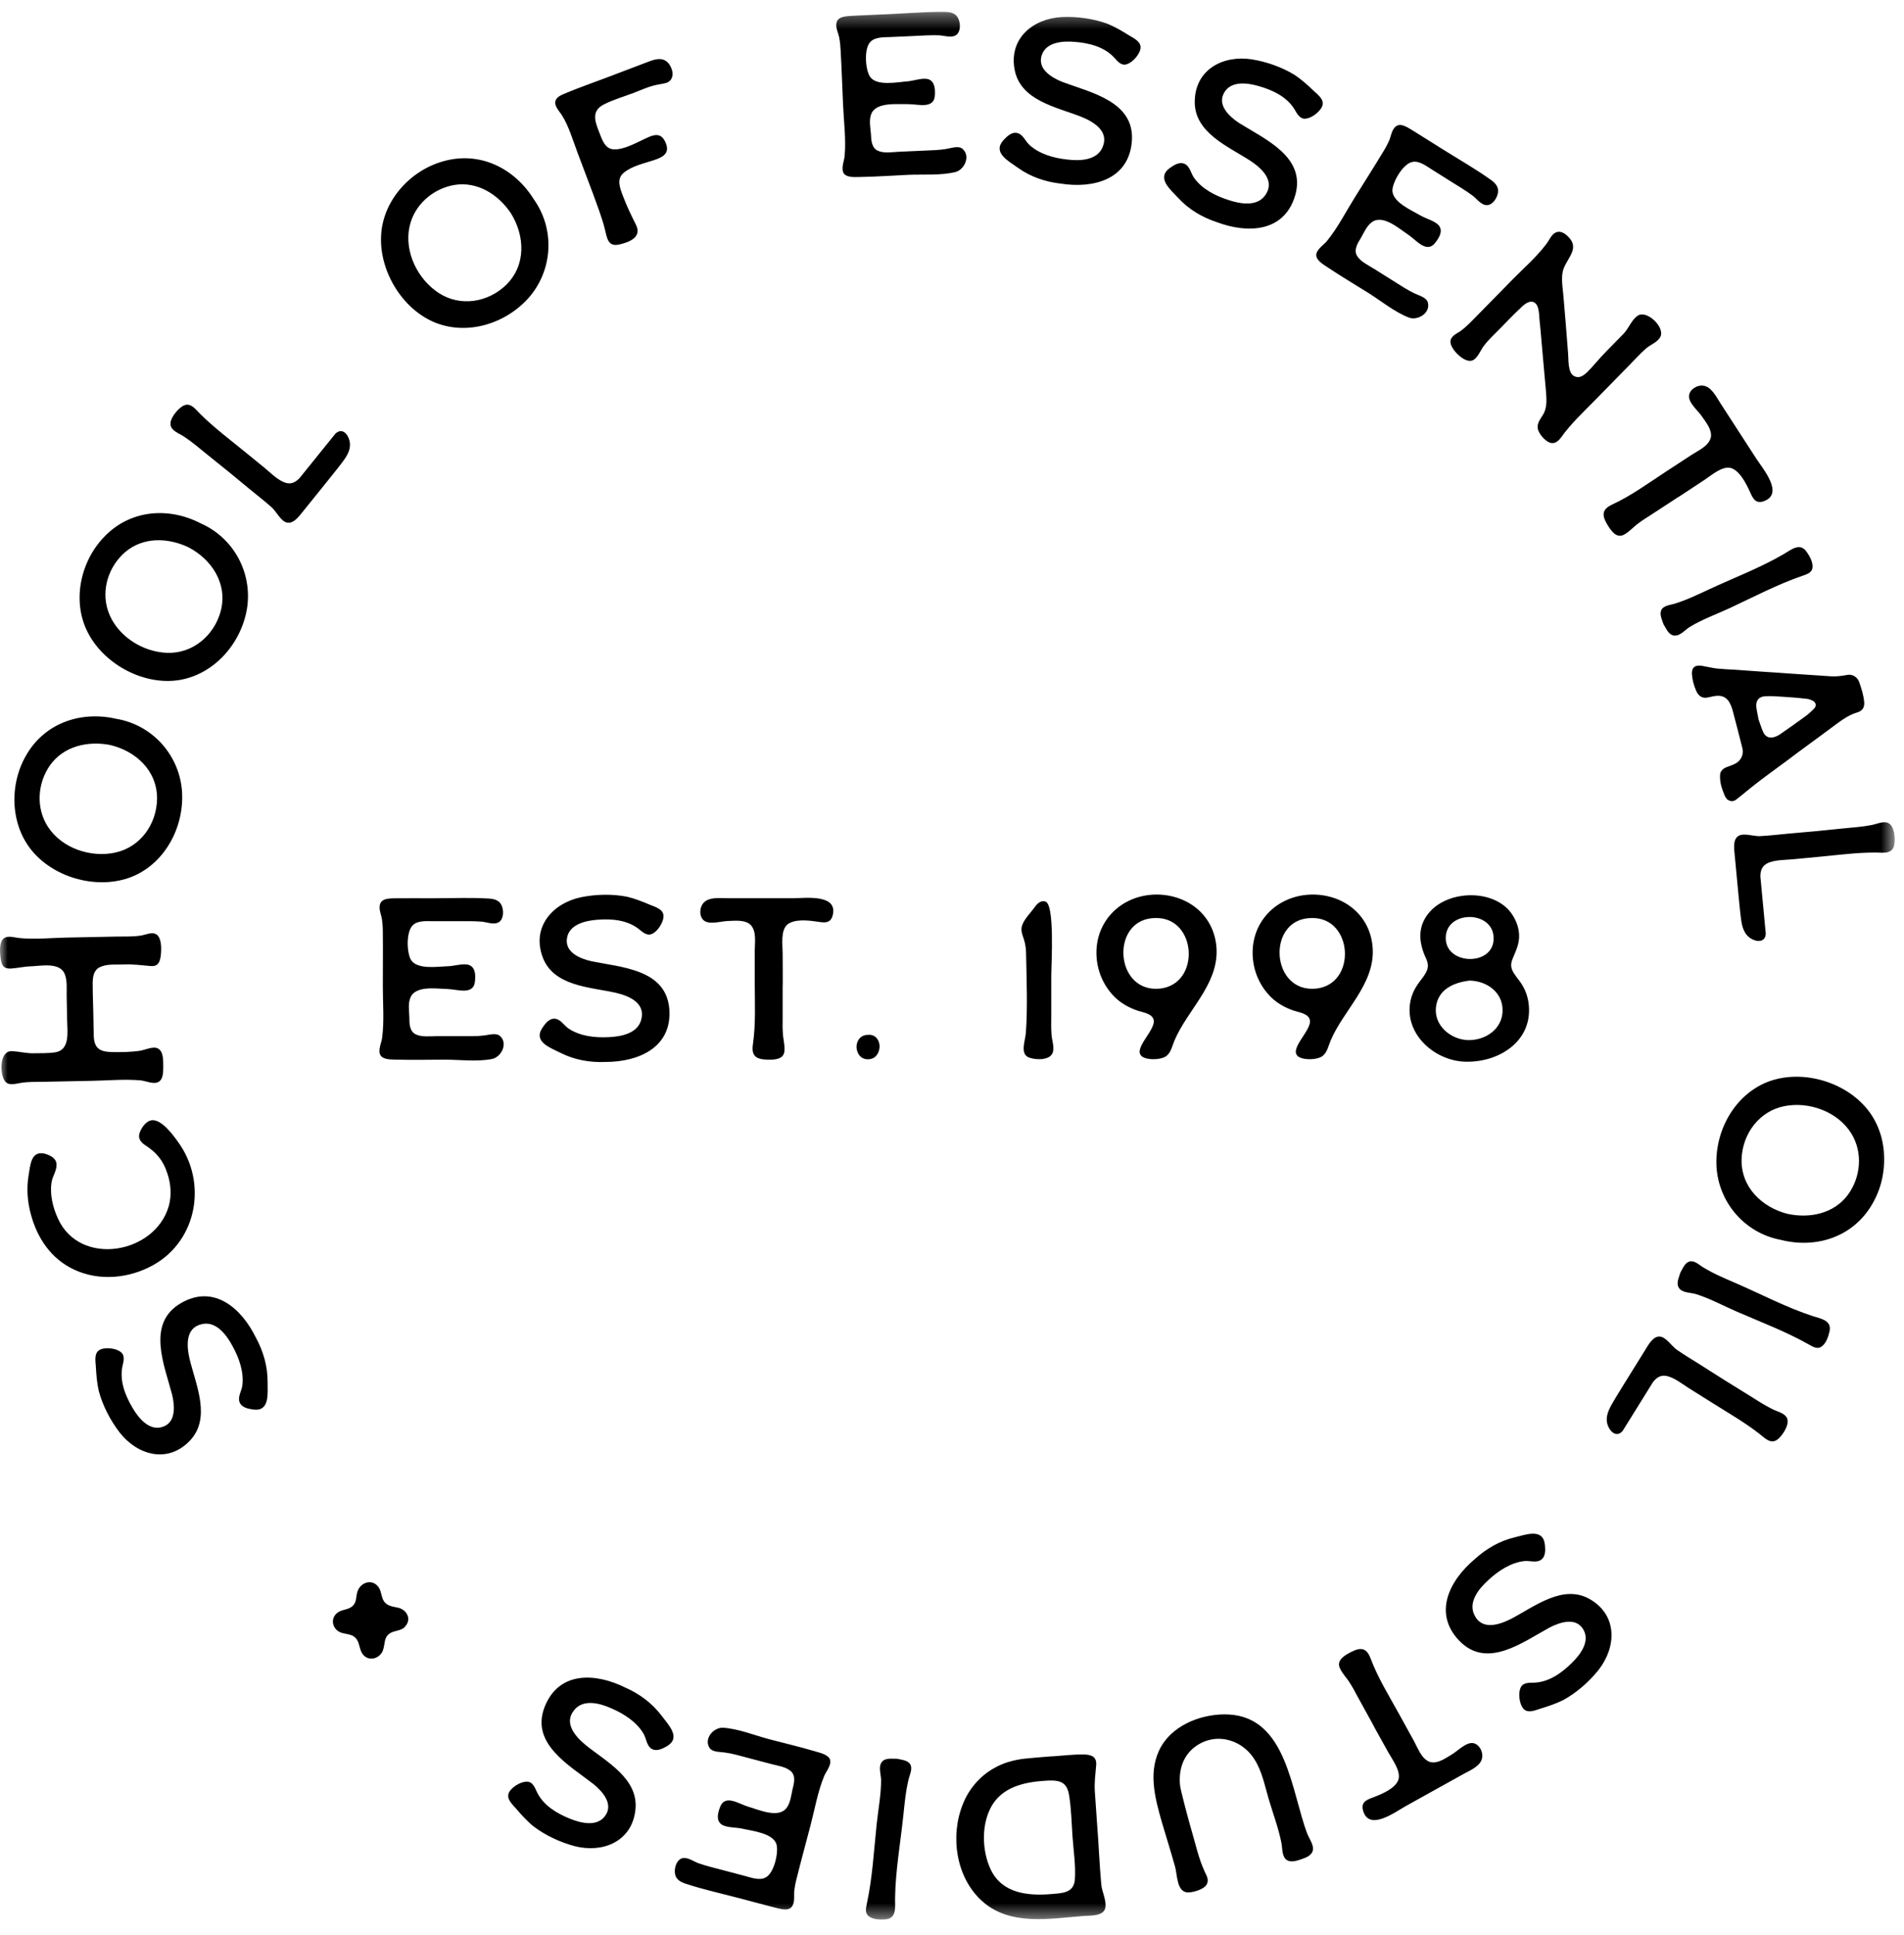 <svg xmlns="http://www.w3.org/2000/svg" xmlns:xlink="http://www.w3.org/1999/xlink" width="125" height="127" viewBox="0 0 125 127">
  <defs>
    <polygon id="badge-a" points="0 .355 124.39 .355 124.39 125.558 0 125.558"/>
  </defs>
  <g fill="none" fill-rule="evenodd">
    <path fill="#000" d="M26.107,69.549 C27.127,69.579 28.164,69.549 29.186,69.549 C30.193,69.549 31.32,69.7 32.312,69.503 C32.9,69.376 33.352,68.519 32.855,68.023 C32.6,67.751 32.089,67.933 31.773,67.962 C31.278,68.023 30.796,68.008 30.301,68.008 L28.647,68.008 C28.227,68.008 27.656,68.083 27.265,67.872 C26.874,67.661 26.874,67.147 26.874,66.754 C26.859,66.362 26.784,65.879 26.935,65.501 C27.25,64.656 28.663,64.897 29.369,64.912 C30.045,64.927 31.127,65.365 31.188,64.353 C31.217,63.976 31.217,63.478 30.767,63.327 C30.391,63.222 29.82,63.403 29.429,63.417 C28.781,63.433 27.338,63.674 26.962,62.965 C26.692,62.453 26.662,61.095 27.127,60.703 C27.458,60.401 28.044,60.461 28.45,60.461 L30.013,60.461 C30.554,60.461 31.095,60.446 31.636,60.491 C31.966,60.522 32.463,60.733 32.778,60.507 C33.078,60.28 33.078,59.738 32.928,59.421 C32.748,59.029 32.357,58.984 31.966,58.969 C30.929,58.908 29.878,58.952 28.841,58.952 C28.841,58.967 25.897,58.939 25.627,58.969 C25.252,58.999 24.937,59.089 24.922,59.527 C24.907,59.783 25.027,60.055 25.072,60.31 C25.117,60.612 25.133,60.898 25.133,61.2 C25.147,62.377 25.133,63.538 25.133,64.716 C25.13,65.834 25.235,67.013 25.085,68.132 C25.039,68.463 24.769,68.991 25.01,69.308 C25.252,69.579 25.792,69.534 26.107,69.549 M39.75,69.7 C41.899,69.7 44.123,68.765 43.942,66.244 C43.748,63.615 40.802,63.495 38.818,63.087 C38.097,62.921 37.06,62.513 37.225,61.561 C37.376,60.67 38.428,60.428 39.194,60.368 C40.126,60.292 41.147,60.368 41.914,60.957 C42.199,61.184 42.5,61.486 42.876,61.259 C43.192,61.078 43.492,60.61 43.552,60.247 C43.642,59.704 43.086,59.552 42.68,59.387 C42.185,59.176 41.689,58.979 41.178,58.858 C40.201,58.662 39.104,58.692 38.142,58.889 C36.293,59.281 34.926,60.806 35.602,62.754 C36.279,64.733 38.713,64.778 40.411,65.156 C41.253,65.352 42.365,65.79 42.109,66.878 C41.899,67.83 40.772,68.041 39.945,68.072 C39.074,68.117 38.067,68.011 37.315,67.498 C37.029,67.301 36.804,66.893 36.428,66.863 C36.053,66.832 35.797,67.18 35.602,67.467 C35.001,68.388 36.128,68.765 36.819,69.112 C37.721,69.564 38.728,69.745 39.75,69.7 M50.345,69.549 C50.826,69.563 51.472,69.549 51.501,68.96 C51.532,68.582 51.411,68.19 51.397,67.813 C51.366,67.481 51.381,67.149 51.381,66.817 L51.381,64.809 C51.397,64.809 51.381,62.772 51.381,62.576 C51.381,62.032 51.231,61.066 51.697,60.674 C52.148,60.312 53.035,60.402 53.56,60.478 C54.011,60.538 54.492,60.674 54.657,60.115 C55.064,58.65 52.869,58.952 52.073,58.952 L47.776,58.952 C47.265,58.952 46.499,58.847 46.154,59.3 C45.913,59.602 45.898,60.16 46.213,60.416 C46.589,60.718 47.386,60.446 47.821,60.446 C48.287,60.431 48.918,60.356 49.279,60.703 C49.685,61.125 49.55,61.88 49.55,62.408 L49.55,64.462 C49.55,65.82 49.625,67.193 49.43,68.537 C49.324,69.277 49.595,69.518 50.345,69.549 M57.07,69.518 C57.536,69.473 57.746,69.05 57.746,68.658 C57.731,68.267 57.476,67.875 56.995,67.92 C56.47,67.92 56.23,68.327 56.23,68.72 C56.245,69.156 56.53,69.579 57.07,69.518 M67.605,69.427 C68.056,69.578 69.017,69.608 69.136,69.004 C69.212,68.657 69.046,68.219 69.032,67.872 C69.001,67.465 69.017,67.057 69.017,66.649 L69.017,64.083 C69.017,63.253 69.272,59.162 68.581,59.162 C68.221,59.087 67.996,59.449 67.816,59.69 C67.591,59.977 67.305,60.279 67.155,60.611 C66.959,61.004 67.11,61.305 67.23,61.683 C67.335,62.015 67.366,62.362 67.366,62.709 C67.396,64.385 67.47,66.106 67.35,67.781 C67.32,68.295 66.914,69.216 67.605,69.427 M75.062,69.396 C75.422,69.577 76.189,69.562 76.534,69.336 C76.88,69.11 76.955,68.642 77.105,68.295 C77.946,66.302 79.96,64.643 79.87,62.319 C79.78,60.146 78.052,58.727 75.948,58.712 C73.544,58.712 71.726,60.598 72.011,63.028 C72.132,64.024 72.598,64.93 73.348,65.593 C73.74,65.925 74.19,66.166 74.686,66.332 C75.032,66.453 75.633,66.513 75.738,66.936 C75.903,67.63 74.206,68.943 75.062,69.396 M76.158,64.884 C73.138,65.201 72.868,60.252 75.873,60.252 C78.593,60.207 78.833,64.597 76.158,64.884 M85.315,69.396 C85.676,69.577 86.442,69.562 86.788,69.336 C87.133,69.11 87.209,68.642 87.359,68.295 C88.2,66.302 90.214,64.643 90.123,62.319 C90.033,60.146 88.306,58.727 86.202,58.712 C83.798,58.712 81.98,60.598 82.265,63.028 C82.386,64.024 82.851,64.93 83.602,65.593 C83.993,65.925 84.444,66.166 84.94,66.332 C85.286,66.453 85.886,66.513 85.991,66.936 C86.157,67.63 84.459,68.943 85.315,69.396 M86.412,64.884 C83.392,65.201 83.122,60.252 86.126,60.252 C88.846,60.207 89.087,64.597 86.412,64.884 M96.344,69.684 C98.554,69.684 100.706,68.222 100.345,65.778 C100.269,65.28 100.074,64.812 99.773,64.405 C99.428,63.922 99.037,63.575 99.293,62.956 C99.518,62.398 99.773,61.93 99.728,61.296 C99.699,60.799 99.488,60.3 99.188,59.893 C98.014,58.354 95.156,58.429 93.893,59.818 C93.054,60.738 93.114,61.809 93.609,62.881 C93.893,63.469 93.684,63.786 93.324,64.269 C92.964,64.721 92.694,65.174 92.589,65.748 C92.184,67.935 94.298,69.715 96.344,69.684 M98.059,61.598 C98.059,63.439 94.885,63.357 94.915,61.546 C94.93,59.72 98.074,59.727 98.059,61.598 M96.389,68.267 C95.276,68.237 94.164,67.347 94.268,66.155 C94.373,64.947 95.426,64.48 96.494,64.359 C97.637,64.39 98.69,65.144 98.645,66.382 C98.6,67.573 97.501,68.282 96.389,68.267"/>
    <g transform="translate(0 .425)">
      <mask id="badge-b" fill="#fff">
        <use xlink:href="#badge-a"/>
      </mask>
      <path fill="#000" d="M16.798,87.365 C15.849,85.429 14.031,83.837 11.859,85.114 C9.598,86.45 10.791,89.158 11.304,91.126 C11.474,91.849 11.568,92.964 10.644,93.235 C9.783,93.494 9.102,92.653 8.709,91.989 C8.23,91.183 7.846,90.228 8.033,89.277 C8.11,88.919 8.247,88.515 7.879,88.277 C7.578,88.072 7.026,88.009 6.676,88.115 C6.151,88.274 6.262,88.841 6.293,89.28 C6.323,89.82 6.366,90.354 6.484,90.868 C6.741,91.835 7.252,92.81 7.852,93.59 C9.019,95.083 10.986,95.641 12.427,94.171 C13.896,92.688 12.861,90.474 12.448,88.777 C12.252,87.931 12.151,86.736 13.236,86.485 C14.179,86.255 14.866,87.177 15.258,87.909 C15.683,88.674 16.033,89.628 15.907,90.532 C15.857,90.876 15.592,91.259 15.731,91.612 C15.87,91.963 16.293,92.04 16.637,92.089 C17.724,92.224 17.563,91.042 17.568,90.265 C17.573,89.253 17.29,88.266 16.798,87.365 M11.689,74.525 C11.363,74.066 10.62,73.048 9.98,73.098 C9.616,73.135 9.332,73.526 9.199,73.843 C9.024,74.235 9.19,74.503 9.516,74.727 C10.252,75.198 10.703,75.716 10.984,76.579 C11.217,77.266 11.279,78.015 11.082,78.727 C10.189,81.88 5.262,82.74 3.812,79.569 C3.481,78.861 3.255,77.969 3.384,77.183 C3.435,76.794 3.723,76.418 3.711,76.03 C3.721,75.605 3.308,75.405 2.953,75.298 C2.019,75.068 1.994,76.061 1.877,76.718 C1.735,77.571 1.8,78.444 2.026,79.275 C2.447,80.833 3.34,82.185 4.853,82.898 C6.514,83.68 8.488,83.486 10.072,82.599 C12.954,80.984 13.62,77.173 11.689,74.525 M10.719,69.574 C10.712,69.212 10.744,68.578 10.365,68.389 C10.046,68.215 9.48,68.513 9.12,68.55 C8.595,68.621 8.025,68.633 7.484,68.628 C7.137,68.62 6.686,68.614 6.426,68.362 C6.135,68.081 6.155,67.613 6.148,67.235 L6.12,65.816 C6.108,65.227 6.082,64.654 6.085,64.08 C6.092,63.657 6.158,63.233 6.576,63.043 C7.037,62.823 7.655,62.902 8.151,62.877 C8.737,62.851 9.28,62.929 9.852,62.977 C10.318,63.029 10.479,62.799 10.546,62.36 C10.598,61.982 10.63,61.303 10.368,60.991 C10.092,60.68 9.675,60.897 9.331,60.964 C8.776,61.067 8.204,61.035 7.634,61.046 L4.39,61.111 C3.369,61.131 2.29,61.244 1.267,61.143 C0.905,61.105 0.422,60.918 0.158,61.256 C-0.061,61.577 -0.005,62.164 0.047,62.51 C0.113,62.946 0.237,63.155 0.688,63.146 C1.138,63.121 1.587,63.007 2.037,62.998 C2.698,62.97 3.911,62.719 4.241,63.483 C4.431,63.932 4.367,64.522 4.377,64.975 L4.408,66.545 C4.422,67.3 4.612,68.504 3.607,68.645 C3.128,68.715 2.602,68.696 2.12,68.705 C1.664,68.699 1.239,68.587 0.802,68.566 C-0.042,68.507 -0.027,70.03 0.314,70.522 C0.561,70.864 1.01,70.703 1.356,70.651 C1.836,70.566 2.349,70.586 2.831,70.577 L6.063,70.512 C7.099,70.491 8.165,70.394 9.203,70.48 C9.535,70.503 10.066,70.764 10.393,70.591 C10.735,70.419 10.71,69.891 10.719,69.574 M11.941,51.406 C11.723,49.062 9.958,47.135 7.625,46.752 C5.263,46.209 2.857,47.059 1.663,49.245 C0.557,51.232 0.699,53.946 2.299,55.638 C3.87,57.323 6.681,57.992 8.813,57.054 C10.946,56.101 12.138,53.699 11.941,51.406 M10.311,52.004 C10.287,53.664 9.221,55.168 7.578,55.531 C5.967,55.886 4.069,55.256 3.149,53.844 C2.345,52.611 2.454,50.984 3.285,49.801 C4.175,48.554 5.742,48.189 7.206,48.466 C8.908,48.855 10.328,50.156 10.311,52.004 M16.215,39.522 C16.587,37.198 15.357,34.89 13.193,33.933 C11.041,32.816 8.5,33.035 6.8,34.852 C5.236,36.5 4.698,39.163 5.827,41.203 C6.929,43.228 9.485,44.58 11.783,44.207 C14.086,43.82 15.837,41.792 16.215,39.522 M14.489,39.693 C14.054,41.295 12.648,42.483 10.965,42.423 C9.318,42.362 7.637,41.277 7.096,39.679 C6.625,38.284 7.134,36.735 8.233,35.798 C9.405,34.813 11.012,34.854 12.361,35.489 C13.912,36.292 14.964,37.908 14.489,39.693 M20.01,32.995 L21.136,31.599 C21.136,31.599 22.318,30.134 22.411,29.995 C22.749,29.551 23.067,29.111 22.953,28.533 C22.852,28.061 22.465,27.63 22.026,28.03 L19.67,30.95 C19.419,31.213 19.137,31.371 18.773,31.269 C18.255,31.12 17.763,30.603 17.355,30.27 L15.929,29.109 C14.984,28.34 14.009,27.604 13.151,26.749 C12.828,26.429 12.501,25.948 12.016,26.214 C11.693,26.398 11.246,26.926 11.2,27.296 C11.116,27.831 11.754,28 12.1,28.243 C12.593,28.567 13.063,28.969 13.53,29.349 C14.509,30.126 15.478,30.916 16.438,31.717 C16.917,32.107 17.405,32.485 17.865,32.899 C18.15,33.168 18.462,33.812 18.853,33.877 C19.333,33.977 19.752,33.289 20.01,32.995 M34.805,19.008 C36.304,17.199 36.419,14.583 35.043,12.653 C33.759,10.588 31.463,9.475 29.078,10.167 C26.895,10.783 25.081,12.798 25.016,15.131 C24.935,17.437 26.447,19.911 28.613,20.766 C30.79,21.613 33.326,20.766 34.805,19.008 M33.233,18.27 C32.045,19.425 30.232,19.727 28.816,18.813 C27.429,17.917 26.534,16.121 26.881,14.47 C27.185,13.028 28.409,11.958 29.83,11.714 C31.338,11.468 32.7,12.327 33.537,13.564 C34.464,15.05 34.548,16.978 33.233,18.27 M40.637,15.624 C41.307,15.482 42.144,15.148 41.765,14.355 C41.445,13.719 41.16,13.132 40.909,12.468 C40.707,11.932 40.439,11.307 40.975,10.894 C41.505,10.466 42.292,10.296 42.922,10.089 C43.55,9.882 44.03,9.619 43.667,8.869 C43.366,8.241 42.888,8.423 42.384,8.662 C41.767,8.945 40.977,9.407 40.291,9.377 C39.672,9.354 39.496,8.632 39.301,8.157 C39.011,7.429 38.877,6.818 39.646,6.429 C40.28,6.107 40.977,5.909 41.637,5.658 C42.059,5.497 42.47,5.307 42.893,5.195 C43.171,5.121 43.464,5.09 43.727,5.022 C44.286,4.842 44.224,4.205 43.941,3.796 C43.509,3.204 42.869,3.511 42.293,3.73 L39.932,4.628 C39.018,4.975 38.08,5.299 37.178,5.674 C36.944,5.78 36.569,5.89 36.471,6.185 C36.361,6.533 36.731,6.876 36.899,7.151 C37.352,7.882 37.606,8.77 37.908,9.574 L38.946,12.327 C39.214,13.081 39.51,13.824 39.708,14.605 C39.85,15.196 39.912,15.786 40.637,15.624 M56.535,11.19 C57.556,11.174 58.59,11.097 59.611,11.051 C60.617,11.005 61.75,11.106 62.732,10.865 C63.314,10.711 63.726,9.835 63.209,9.361 C62.942,9.102 62.439,9.306 62.125,9.351 C61.633,9.432 61.151,9.439 60.656,9.462 L59.005,9.536 C58.584,9.555 58.017,9.656 57.617,9.462 C57.217,9.269 57.194,8.756 57.177,8.363 C57.144,7.972 57.048,7.492 57.181,7.108 C57.459,6.25 58.88,6.428 59.587,6.41 C60.263,6.396 61.364,6.784 61.379,5.771 C61.392,5.393 61.37,4.895 60.912,4.764 C60.533,4.676 59.97,4.883 59.581,4.915 C58.933,4.959 57.502,5.266 57.095,4.574 C56.803,4.074 56.713,2.719 57.16,2.306 C57.477,1.99 58.065,2.024 58.47,2.006 L60.032,1.936 C60.572,1.911 61.112,1.872 61.655,1.893 C61.986,1.908 62.491,2.096 62.797,1.856 C63.086,1.617 63.062,1.075 62.898,0.765 C62.7,0.381 62.308,0.354 61.917,0.356 C60.878,0.343 59.829,0.434 58.793,0.48 C58.794,0.495 55.852,0.599 55.584,0.642 C55.211,0.689 54.9,0.793 54.904,1.231 C54.901,1.487 55.033,1.753 55.089,2.007 C55.148,2.306 55.175,2.592 55.189,2.893 C55.257,4.068 55.293,5.229 55.346,6.405 C55.394,7.523 55.551,8.695 55.451,9.819 C55.421,10.153 55.174,10.692 55.428,10.998 C55.682,11.258 56.22,11.189 56.535,11.19 M69.631,11.625 C71.754,11.96 74.095,11.384 74.307,8.865 C74.52,6.237 71.629,5.659 69.732,4.947 C69.045,4.671 68.084,4.106 68.394,3.192 C68.68,2.335 69.757,2.26 70.523,2.32 C71.455,2.39 72.453,2.624 73.12,3.326 C73.366,3.594 73.616,3.939 74.023,3.774 C74.363,3.644 74.732,3.229 74.847,2.88 C75.02,2.357 74.495,2.121 74.119,1.894 C73.661,1.608 73.202,1.337 72.716,1.138 C71.781,0.792 70.693,0.65 69.713,0.695 C67.825,0.794 66.239,2.088 66.606,4.118 C66.969,6.178 69.366,6.602 70.986,7.239 C71.787,7.565 72.818,8.171 72.398,9.206 C72.043,10.113 70.897,10.146 70.075,10.047 C69.207,9.956 68.229,9.694 67.566,9.07 C67.314,8.832 67.155,8.394 66.788,8.306 C66.422,8.217 66.116,8.52 65.878,8.773 C65.142,9.589 66.197,10.137 66.827,10.587 C67.648,11.175 68.615,11.511 69.631,11.625 M79.898,14.159 C81.91,14.916 84.32,14.824 85.03,12.399 C85.765,9.868 83.048,8.718 81.333,7.638 C80.715,7.228 79.887,6.481 80.373,5.648 C80.825,4.866 81.894,5.011 82.634,5.224 C83.533,5.481 84.464,5.911 84.975,6.733 C85.164,7.046 85.34,7.434 85.771,7.355 C86.13,7.296 86.575,6.963 86.757,6.645 C87.032,6.168 86.564,5.831 86.241,5.532 C85.851,5.16 85.455,4.802 85.018,4.508 C84.172,3.98 83.134,3.622 82.165,3.468 C80.297,3.184 78.484,4.131 78.437,6.194 C78.38,8.285 80.644,9.185 82.102,10.137 C82.822,10.617 83.711,11.419 83.092,12.348 C82.563,13.164 81.433,12.965 80.649,12.702 C79.817,12.438 78.911,11.985 78.386,11.239 C78.187,10.955 78.119,10.493 77.777,10.333 C77.436,10.173 77.075,10.407 76.792,10.608 C75.908,11.258 76.832,12.008 77.358,12.576 C78.045,13.318 78.925,13.842 79.898,14.159 M87.218,17.159 C88.068,17.727 88.963,18.254 89.829,18.797 C90.683,19.333 91.56,20.06 92.505,20.422 C93.071,20.627 93.905,20.14 93.746,19.455 C93.673,19.09 93.144,18.971 92.86,18.829 C92.408,18.616 92.008,18.347 91.587,18.084 L90.185,17.204 C89.828,16.98 89.304,16.74 89.084,16.353 C88.864,15.965 89.135,15.53 89.342,15.197 C89.536,14.856 89.727,14.406 90.054,14.166 C90.768,13.616 91.839,14.573 92.429,14.962 C92.995,15.334 93.682,16.282 94.266,15.455 C94.491,15.151 94.754,14.729 94.451,14.361 C94.188,14.072 93.608,13.921 93.269,13.726 C92.71,13.394 91.359,12.831 91.415,12.03 C91.457,11.451 92.147,10.283 92.748,10.199 C93.188,10.119 93.653,10.482 93.998,10.697 L95.323,11.53 C95.782,11.817 96.248,12.093 96.684,12.419 C96.948,12.62 97.258,13.063 97.644,13.039 C98.019,13.007 98.305,12.546 98.345,12.199 C98.398,11.77 98.091,11.523 97.767,11.303 C96.919,10.7 96.005,10.177 95.125,9.625 C95.117,9.638 92.635,8.048 92.391,7.93 C92.057,7.756 91.741,7.665 91.498,8.028 C91.35,8.237 91.309,8.531 91.212,8.773 C91.091,9.053 90.953,9.304 90.793,9.56 C90.186,10.566 89.561,11.543 88.939,12.541 C88.348,13.489 87.815,14.544 87.099,15.413 C86.885,15.671 86.377,15.974 86.415,16.37 C86.477,16.73 86.959,16.978 87.218,17.159 M101.731,28.622 C102.072,28.747 102.315,28.521 102.505,28.263 C103.106,27.415 103.877,26.693 104.606,25.951 L106.918,23.594 C107.299,23.206 107.668,22.788 108.081,22.432 C108.345,22.205 108.843,22.02 109.001,21.688 C109.337,21.066 108.118,19.901 107.526,20.291 C107.144,20.528 106.925,21.117 106.608,21.462 L105.478,22.613 C104.359,23.754 103.928,24.622 103.298,24.232 C102.925,23.989 102.983,23.156 102.948,22.781 C102.901,22.184 102.856,21.608 102.809,21.01 L102.658,19.206 C102.623,18.661 102.502,18.075 102.573,17.529 C102.67,16.656 103.792,15.986 102.99,15.149 C102.776,14.916 102.456,14.684 102.137,14.835 C101.841,14.966 101.695,15.373 101.495,15.62 C100.852,16.468 100.017,17.19 99.279,17.942 L96.946,20.319 C96.608,20.664 96.27,21.029 95.857,21.321 C95.614,21.483 95.222,21.646 95.224,22.009 C95.217,22.489 96.147,23.431 96.656,23.235 C97.016,23.104 97.214,22.515 97.446,22.236 C97.762,21.828 98.164,21.463 98.523,21.097 C98.934,20.677 99.345,20.236 99.779,19.838 C99.99,19.623 100.339,19.289 100.658,19.394 C101.064,19.54 101.036,20.213 101.071,20.566 C101.116,21.056 101.173,21.558 101.209,22.059 C101.311,23.137 101.394,24.216 101.497,25.293 C101.532,25.752 101.567,26.189 101.389,26.628 C101.242,26.95 100.905,27.273 100.95,27.657 C100.984,28.009 101.411,28.496 101.731,28.622 M105.519,34.002 C105.768,34.415 106.133,34.95 106.641,34.654 C106.971,34.474 107.234,34.159 107.54,33.94 C107.801,33.734 108.086,33.565 108.363,33.384 L110.038,32.29 C110.047,32.302 111.738,31.178 111.902,31.071 C112.356,30.775 113.08,30.121 113.661,30.3 C114.21,30.482 114.617,31.278 114.842,31.762 C115.037,32.174 115.186,32.654 115.742,32.488 C117.186,32.031 115.738,30.348 115.303,29.677 L112.96,26.06 C112.682,25.63 112.352,24.927 111.785,24.883 C111.401,24.846 110.928,25.137 110.886,25.543 C110.839,26.023 111.501,26.546 111.738,26.913 C112.005,27.297 112.411,27.787 112.319,28.28 C112.187,28.852 111.484,29.15 111.043,29.438 L109.33,30.557 C108.196,31.298 107.091,32.111 105.863,32.679 C105.189,32.994 105.134,33.353 105.519,34.002 M109.211,40.545 C109.384,40.813 109.533,41.242 109.901,41.288 C110.29,41.34 110.625,40.917 110.933,40.724 C111.748,40.229 112.7,39.886 113.572,39.48 C115.127,38.757 116.685,37.933 118.315,37.373 C118.614,37.268 118.953,37.177 118.991,36.827 C119.034,36.491 118.811,36.079 118.624,35.818 C118.187,35.156 117.628,35.633 117.095,35.947 C115.555,36.846 113.821,37.504 112.198,38.258 C111.448,38.607 110.704,38.97 109.904,39.209 C109.626,39.288 109.194,39.322 109.057,39.636 C108.941,39.923 109.125,40.285 109.211,40.545 M111.365,44.937 C111.513,45.256 111.739,45.397 112.026,45.366 C112.223,45.343 112.408,45.277 112.605,45.255 C112.964,45.203 113.284,45.288 113.495,45.606 C113.604,45.779 113.688,45.975 113.743,46.179 C113.967,47.009 114.182,47.857 114.392,48.691 C114.49,49.055 114.32,49.461 113.984,49.662 C113.785,49.78 113.553,49.843 113.329,49.935 C113.091,50.031 112.924,50.217 112.925,50.452 C112.898,50.928 113.046,51.356 113.222,51.778 C113.294,51.93 113.381,52.079 113.549,52.126 C113.759,52.21 113.92,52.118 114.071,51.984 C114.482,51.668 114.872,51.328 115.284,51.012 C115.707,50.677 116.137,50.372 116.564,50.052 C117.071,49.679 117.592,49.302 118.095,48.915 L119.316,48.019 C119.769,47.676 120.239,47.345 120.692,47.002 C121.069,46.727 121.454,46.482 121.9,46.344 C122.248,46.249 122.408,46.034 122.389,45.679 C122.342,45.16 122.215,44.804 122.06,44.346 C121.936,44.005 121.619,43.81 121.277,43.872 C120.922,43.938 120.561,43.989 120.196,43.963 L117.436,43.779 C116.897,43.739 116.356,43.699 115.834,43.669 C115.184,43.628 114.531,43.572 113.882,43.53 C113.502,43.509 113.109,43.491 112.726,43.455 C112.404,43.417 112.085,43.333 111.759,43.281 C111.297,43.188 111.053,43.38 111.076,43.811 C111.102,44.195 111.204,44.574 111.365,44.937 M115.449,46.792 C115.407,46.522 115.332,46.245 115.304,45.971 C115.263,45.529 115.491,45.28 115.925,45.27 C116.278,45.252 116.643,45.277 117.008,45.303 C117.516,45.337 118.023,45.37 118.538,45.433 C118.695,45.436 118.849,45.489 118.993,45.559 C119.224,45.667 119.273,45.904 119.102,46.076 C118.894,46.289 118.683,46.487 118.446,46.646 C117.939,47.019 117.429,47.377 116.905,47.739 C116.721,47.867 116.53,47.966 116.3,47.982 C116.057,48.002 115.845,47.856 115.742,47.587 C115.627,47.337 115.553,47.061 115.449,46.792 M113.905,55.894 L114.073,57.682 C114.073,57.682 114.25,59.561 114.28,59.724 C114.347,60.279 114.429,60.817 114.912,61.151 C115.314,61.416 115.89,61.452 115.925,60.858 L115.572,57.115 C115.568,56.752 115.66,56.44 115.99,56.256 C116.464,56 117.175,56.022 117.7,55.973 L119.526,55.799 C120.738,55.684 121.946,55.524 123.155,55.53 C123.608,55.533 124.178,55.646 124.339,55.115 C124.441,54.757 124.391,54.065 124.167,53.768 C123.854,53.328 123.28,53.655 122.864,53.726 C122.286,53.841 121.671,53.884 121.072,53.941 C119.832,54.074 118.589,54.192 117.345,54.295 C116.731,54.353 116.12,54.427 115.503,54.455 C115.111,54.462 114.44,54.222 114.115,54.45 C113.703,54.717 113.883,55.502 113.905,55.894 M112.693,76.186 C112.852,78.534 114.568,80.505 116.891,80.947 C119.238,81.55 121.665,80.761 122.913,78.607 C124.068,76.647 123.995,73.932 122.439,72.2 C120.911,70.475 118.117,69.736 115.963,70.618 C113.805,71.517 112.554,73.888 112.693,76.186 M114.338,75.629 C114.403,73.969 115.506,72.494 117.158,72.172 C118.778,71.858 120.659,72.536 121.543,73.971 C122.315,75.224 122.166,76.848 121.306,78.009 C120.384,79.233 118.809,79.558 117.352,79.244 C115.661,78.812 114.275,77.475 114.338,75.629 M110.319,83.098 C110.235,83.407 110.016,83.804 110.227,84.11 C110.447,84.436 110.984,84.406 111.333,84.508 C112.244,84.789 113.132,85.274 114.015,85.658 C115.587,86.342 117.236,86.96 118.737,87.81 C119.014,87.964 119.307,88.157 119.592,87.952 C119.871,87.761 120.029,87.32 120.099,87.006 C120.299,86.238 119.573,86.136 118.984,85.946 C117.29,85.391 115.648,84.528 114.006,83.814 C113.248,83.485 112.484,83.169 111.773,82.728 C111.529,82.573 111.216,82.272 110.892,82.378 C110.602,82.482 110.454,82.861 110.319,83.098 M107.923,88.317 L106.976,89.84 C106.976,89.84 105.981,91.44 105.906,91.589 C105.624,92.071 105.363,92.547 105.546,93.107 C105.705,93.563 106.141,93.943 106.528,93.492 L108.51,90.304 C108.727,90.013 108.988,89.82 109.361,89.876 C109.893,89.961 110.445,90.414 110.891,90.694 L112.446,91.67 C113.48,92.318 114.536,92.928 115.493,93.67 C115.852,93.948 116.236,94.385 116.685,94.062 C116.982,93.84 117.361,93.259 117.362,92.887 C117.38,92.346 116.726,92.256 116.353,92.058 C115.824,91.797 115.309,91.457 114.799,91.137 C113.733,90.485 112.674,89.822 111.623,89.145 C111.101,88.816 110.57,88.501 110.063,88.148 C109.748,87.915 109.359,87.315 108.964,87.298 C108.474,87.258 108.142,87.992 107.923,88.317 M96.815,101.911 C95.167,103.296 94.057,105.446 95.805,107.264 C97.634,109.155 99.97,107.35 101.753,106.384 C102.412,106.048 103.468,105.692 103.95,106.529 C104.403,107.309 103.75,108.173 103.2,108.712 C102.534,109.371 101.702,109.971 100.738,110.013 C100.374,110.023 99.95,109.985 99.807,110.401 C99.68,110.743 99.748,111.296 99.934,111.613 C100.212,112.088 100.735,111.846 101.152,111.712 C101.668,111.554 102.173,111.385 102.643,111.149 C103.517,110.67 104.34,109.94 104.953,109.17 C106.12,107.677 106.196,105.627 104.432,104.567 C102.65,103.485 100.753,105.019 99.21,105.823 C98.439,106.214 97.305,106.595 96.807,105.596 C96.361,104.73 97.091,103.842 97.705,103.287 C98.345,102.69 99.186,102.123 100.089,102.033 C100.434,101.999 100.867,102.167 101.175,101.948 C101.482,101.729 101.457,101.298 101.423,100.952 C101.297,99.859 100.191,100.295 99.439,100.475 C98.459,100.709 97.571,101.218 96.815,101.911 M88.7,108 C88.272,108.22 87.714,108.547 87.971,109.077 C88.127,109.422 88.422,109.707 88.616,110.03 C88.803,110.306 88.95,110.604 89.109,110.894 L90.077,112.651 C90.064,112.658 91.059,114.433 91.154,114.605 C91.415,115.081 92.012,115.853 91.793,116.423 C91.574,116.959 90.754,117.31 90.258,117.501 C89.834,117.667 89.348,117.781 89.472,118.351 C89.823,119.83 91.598,118.499 92.295,118.112 L96.054,116.023 C96.501,115.775 97.223,115.495 97.307,114.93 C97.372,114.549 97.116,114.053 96.717,113.982 C96.242,113.901 95.676,114.525 95.294,114.738 C94.894,114.977 94.378,115.351 93.895,115.222 C93.337,115.05 93.092,114.324 92.837,113.861 L91.847,112.064 C91.193,110.876 90.465,109.71 89.988,108.439 C89.724,107.741 89.371,107.661 88.7,108 M80.689,112.104 C79.061,112.01 77.118,112.701 76.252,114.169 C75.327,115.752 75.812,117.547 76.283,119.188 C76.571,120.159 76.87,121.111 77.143,122.085 C77.302,122.621 77.237,123.777 78.007,123.783 C78.363,123.771 79.03,123.588 79.216,123.263 C79.391,122.958 79.219,122.695 79.085,122.403 C78.698,121.573 78.499,120.639 78.238,119.755 C78.044,119.103 77.496,117.044 77.472,116.751 C77.381,115.863 77.6,114.961 78.31,114.339 C79.611,113.227 81.457,113.634 82.341,115.025 C82.853,115.803 83.032,116.775 83.294,117.658 C83.572,118.596 83.934,119.56 84.127,120.527 C84.197,120.868 84.148,121.435 84.478,121.651 C84.752,121.838 85.178,121.694 85.46,121.593 C85.786,121.48 86.179,121.331 86.2,120.931 C86.215,120.612 85.947,120.234 85.828,119.939 C84.776,117.183 84.491,112.315 80.689,112.104 M69.188,114.843 C69.186,114.828 67.33,114.988 67.151,115.015 C66.51,115.106 65.889,115.27 65.309,115.598 C64.351,116.119 63.598,116.988 63.202,118.014 C62.368,120.101 62.767,122.812 64.47,124.343 C66.301,125.999 68.903,125.499 71.15,125.326 C71.599,125.295 72.491,125.353 72.57,124.758 C72.645,124.314 72.349,123.731 72.302,123.28 C72.179,121.942 72.13,120.583 72.021,119.228 L71.879,117.18 C71.835,116.562 71.918,116.012 71.967,115.404 C72.002,114.827 71.589,114.735 71.106,114.724 C70.46,114.724 69.818,114.798 69.188,114.843 M68.846,116.438 C69.688,116.41 70.078,116.609 70.199,117.479 C70.333,118.332 70.349,119.209 70.408,120.068 C70.474,121.016 70.634,122.019 70.564,122.963 C70.475,123.846 69.706,123.825 68.972,123.892 C67.474,124.012 65.821,123.839 65.068,122.333 C64.436,121.046 64.397,119.172 65.201,117.95 C66.006,116.743 67.51,116.502 68.846,116.438 M58.882,115.007 C58.564,115.019 58.12,114.926 57.893,115.221 C57.649,115.529 57.838,116.035 57.845,116.4 C57.849,117.356 57.654,118.353 57.553,119.314 C57.373,121.025 57.278,122.79 56.918,124.483 C56.855,124.795 56.759,125.134 57.039,125.346 C57.304,125.556 57.769,125.575 58.089,125.549 C58.879,125.511 58.759,124.785 58.763,124.163 C58.786,122.374 59.114,120.542 59.302,118.755 C59.389,117.93 59.461,117.103 59.668,116.29 C59.742,116.009 59.935,115.62 59.738,115.34 C59.552,115.093 59.148,115.066 58.882,115.007 M53.477,114.511 C52.498,114.221 51.488,113.986 50.5,113.725 C49.526,113.468 48.474,113.034 47.465,112.971 C46.863,112.945 46.21,113.658 46.565,114.264 C46.743,114.592 47.283,114.547 47.596,114.599 C48.091,114.667 48.552,114.804 49.032,114.931 L50.63,115.353 C51.038,115.461 51.609,115.533 51.933,115.837 C52.258,116.141 52.128,116.638 52.029,117.018 C51.944,117.402 51.894,117.888 51.654,118.215 C51.134,118.952 49.829,118.358 49.15,118.163 C48.499,117.976 47.564,117.276 47.25,118.239 C47.125,118.596 46.999,119.078 47.397,119.339 C47.734,119.537 48.332,119.508 48.714,119.593 C49.345,119.744 50.801,119.878 50.985,120.661 C51.116,121.225 50.802,122.546 50.252,122.806 C49.856,123.014 49.305,122.806 48.912,122.702 L47.401,122.303 C46.877,122.165 46.35,122.042 45.839,121.859 C45.526,121.746 45.1,121.415 44.738,121.554 C44.39,121.696 44.252,122.22 44.318,122.565 C44.393,122.99 44.759,123.134 45.134,123.247 C46.121,123.571 47.15,123.797 48.152,124.062 C48.156,124.048 50.996,124.827 51.265,124.866 C51.635,124.933 51.963,124.926 52.088,124.507 C52.167,124.263 52.12,123.97 52.141,123.71 C52.174,123.407 52.231,123.126 52.308,122.834 C52.591,121.692 52.9,120.573 53.197,119.435 C53.483,118.353 53.679,117.186 54.108,116.143 C54.235,115.834 54.63,115.393 54.478,115.025 C54.312,114.7 53.779,114.607 53.477,114.511 M41.053,110.336 C39.126,109.38 36.72,109.229 35.77,111.57 C34.786,114.013 37.374,115.432 38.974,116.679 C39.547,117.149 40.297,117.976 39.729,118.755 C39.202,119.488 38.152,119.237 37.438,118.95 C36.569,118.603 35.686,118.081 35.259,117.212 C35.102,116.882 34.967,116.477 34.53,116.513 C34.167,116.536 33.691,116.821 33.477,117.12 C33.157,117.567 33.589,117.95 33.88,118.279 C34.231,118.689 34.589,119.086 34.994,119.421 C35.783,120.032 36.78,120.492 37.729,120.744 C39.56,121.214 41.458,120.456 41.71,118.408 C41.977,116.332 39.814,115.209 38.457,114.115 C37.79,113.565 36.985,112.678 37.693,111.816 C38.302,111.057 39.405,111.369 40.16,111.709 C40.961,112.056 41.818,112.598 42.265,113.393 C42.435,113.696 42.457,114.162 42.78,114.356 C43.104,114.55 43.486,114.352 43.788,114.182 C44.733,113.624 43.888,112.785 43.422,112.166 C42.812,111.36 41.989,110.749 41.053,110.336 M24.829,103.713 C24.383,103.15 23.613,103.472 23.455,104.079 C23.366,104.383 23.415,104.691 23.194,104.938 C22.934,105.23 22.527,105.189 22.218,105.377 C21.602,105.775 21.828,106.586 22.465,106.753 C22.854,106.859 23.203,106.829 23.437,107.201 C23.623,107.49 23.602,107.876 23.82,108.152 C24.232,108.686 25.005,108.407 25.163,107.821 C25.28,107.44 25.206,107.049 25.575,106.793 C25.85,106.575 26.406,106.629 26.612,106.308 C27.043,105.825 26.69,105.224 26.14,105.095 C25.806,105.017 25.454,105.004 25.224,104.697 C25.016,104.409 25.057,104 24.829,103.713" mask="url(#badge-b)"/>
    </g>
  </g>
</svg>

